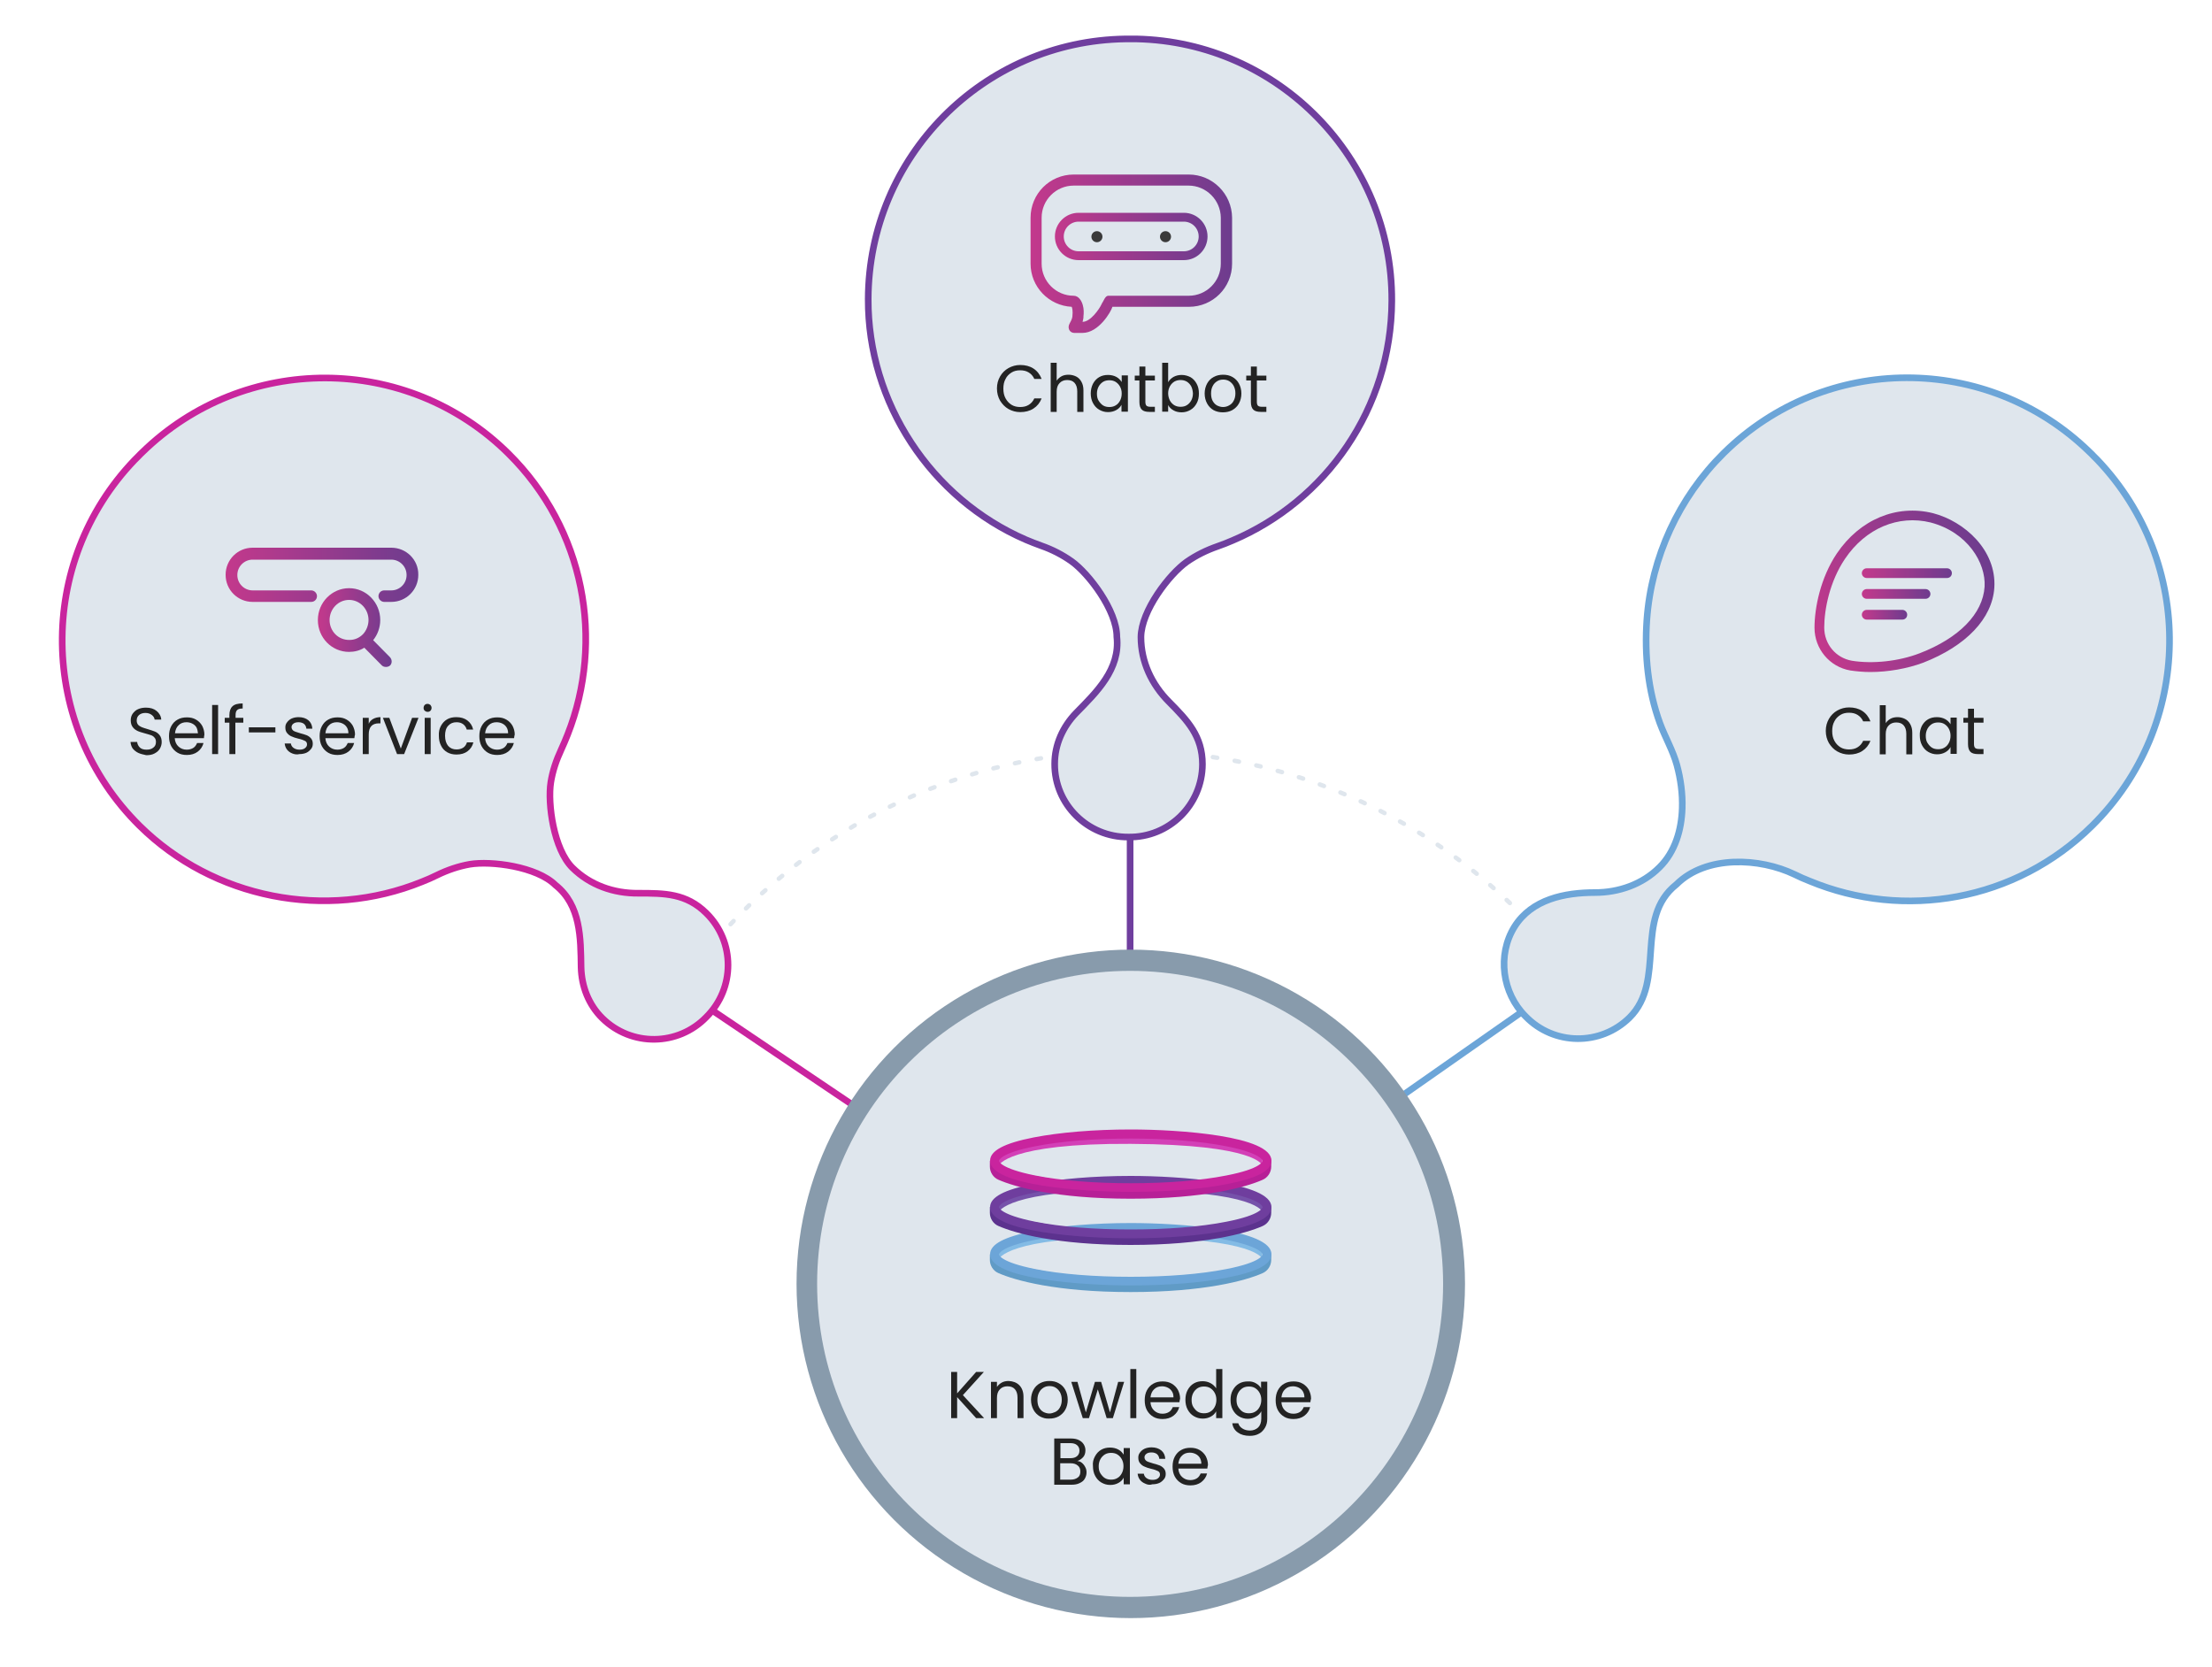 <svg xmlns="http://www.w3.org/2000/svg" xmlns:xlink="http://www.w3.org/1999/xlink" id="Layer_1" x="0px" y="0px" viewBox="0 0 1000 753.7" style="enable-background:new 0 0 1000 753.7;" xml:space="preserve"><style type="text/css">	.st0{fill:none;stroke:#6CA5D8;stroke-width:3;stroke-miterlimit:10;}	.st1{fill:none;stroke:#C9249E;stroke-width:3;stroke-miterlimit:10;}	.st2{fill:none;stroke:#6F3E9E;stroke-width:3;stroke-miterlimit:10;}	.st3{fill:#889BAC;stroke:#889BAC;stroke-miterlimit:10;}	.st4{fill:#DFE6ED;}	.st5{fill:#609BC6;}	.st6{fill:#83BBE5;}	.st7{fill:#6CA5D8;}	.st8{fill:#5C328E;}	.st9{fill:#7652AA;}	.st10{fill:#6F3E9E;}	.st11{fill:#B72097;}	.st12{fill:#D340B7;}	.st13{fill:#C9249E;}			.st14{fill:none;stroke:#DFE6ED;stroke-width:2;stroke-linecap:round;stroke-linejoin:round;stroke-miterlimit:10;stroke-dasharray:2,8;}	.st15{fill:#DFE6ED;stroke:#6CA5D8;stroke-width:3;stroke-miterlimit:10;}	.st16{fill:#DFE6ED;stroke:#C9249E;stroke-width:3;stroke-miterlimit:10;}	.st17{fill:#DFE6ED;stroke:#6F3E9E;stroke-width:3;stroke-miterlimit:10;}	.st18{fill:#232323;}	.st19{fill:url(#SVGID_1_);}	.st20{fill:url(#SVGID_00000170957399548842292780000012775228025608077210_);}	.st21{fill:url(#SVGID_00000029014462896190935880000012399499047563487636_);}	.st22{fill:url(#SVGID_00000157290601231098220090000010466603744752114104_);}	.st23{fill:#3A3A3A;}	.st24{fill:url(#SVGID_00000042007850050446318960000018135236073667075203_);}	.st25{fill:url(#SVGID_00000160165150354020827150000018136524640583671979_);}	.st26{fill:url(#SVGID_00000047776526648160954390000015584279246316035209_);}	.st27{fill:url(#SVGID_00000158002803696284317130000014706173963387434387_);}</style><line class="st0" x1="511.2" y1="581.2" x2="714.5" y2="438.9"></line><line class="st1" x1="511.2" y1="584.2" x2="295.5" y2="438.9"></line><line class="st2" x1="510.9" y1="339.5" x2="510.9" y2="514.3"></line><g>	<g>		<circle class="st3" cx="511.2" cy="580.4" r="150.6"></circle>	</g></g><circle class="st4" cx="510.9" cy="580.4" r="141.5"></circle><g>	<g>		<path class="st5" d="M574.7,567v2.5c0,2.7-1.6,5.1-4,6.1c-7.5,3.3-26.2,8.5-59.6,8.5c-33.6,0-52.3-5.3-59.8-8.6   c-2.3-1-3.8-3.4-3.8-5.9V567l9,4.9l36.9,6.5l32.6-0.2l34.9-4.5L574.7,567z"></path>	</g>	<g>		<path class="st6" d="M570.7,569.2c0,0-2.1-9.5-59.6-9.8c-55.7-0.3-59.6,9.8-59.6,9.8V564l16.9-6.5l37.2-2.9l23.3,0.7l20.9,2.3   l14.9,3.2l6,3.1L570.7,569.2L570.7,569.2z"></path>	</g>	<g>		<g>			<path class="st7" d="M511.2,581.1c-22,0-63.6-2.9-63.6-14.1c0-4.5,6.4-7.9,19.7-10.5c11.8-2.3,27.4-3.6,43.9-3.6    c22,0,63.6,2.9,63.6,14.1c0,4.5-6.4,7.9-19.7,10.5C543.3,579.9,527.7,581.1,511.2,581.1z M511.2,557c-16.3,0-31.6,1.2-43.2,3.5    c-16,3.1-16.4,6.5-16.4,6.6s0.4,3.4,16.4,6.6c11.5,2.3,26.8,3.5,43.2,3.5s31.6-1.2,43.2-3.5c16-3.1,16.4-6.5,16.4-6.6    s-0.4-3.4-16.4-6.6C542.8,558.2,527.5,557,511.2,557z"></path>		</g>	</g></g><g>	<g>		<path class="st8" d="M574.7,545.7v2.5c0,2.7-1.6,5.1-4,6.1c-7.5,3.3-26.2,8.5-59.6,8.5c-33.6,0-52.3-5.3-59.8-8.6   c-2.3-1-3.8-3.4-3.8-5.9v-2.7l9,4.9l36.9,6.5l32.6-0.2l34.9-4.5L574.7,545.7z"></path>	</g>	<g>		<path class="st9" d="M570.7,547.9c0,0-2.1-9.5-59.6-9.8c-55.7-0.3-59.6,9.8-59.6,9.8v-5.2l16.9-6.5l37.2-2.9L529,534l20.9,2.3   l14.9,3.2l6,3.1v5.3L570.7,547.9L570.7,547.9z"></path>	</g>	<g>		<g>			<path class="st10" d="M511.2,559.8c-22,0-63.6-2.9-63.6-14.1c0-4.5,6.4-7.9,19.7-10.5c11.8-2.3,27.4-3.6,43.9-3.6    c22,0,63.6,2.9,63.6,14.1c0,4.5-6.4,7.9-19.7,10.5C543.3,558.5,527.7,559.8,511.2,559.8z M511.2,535.6c-16.3,0-31.6,1.2-43.2,3.5    c-16,3.1-16.4,6.5-16.4,6.6s0.4,3.4,16.4,6.6c11.5,2.3,26.8,3.5,43.2,3.5s31.6-1.2,43.2-3.5c16-3.1,16.4-6.5,16.4-6.6    s-0.4-3.4-16.4-6.6C542.8,536.9,527.5,535.6,511.2,535.6z"></path>		</g>	</g></g><g>	<g>		<path class="st11" d="M574.7,524.8v2.5c0,2.7-1.6,5.1-4,6.1c-7.5,3.3-26.2,8.5-59.6,8.5c-33.6,0-52.3-5.3-59.8-8.6   c-2.3-1-3.8-3.4-3.8-5.9v-2.7l9,4.9l36.9,6.5l32.6-0.2l34.9-4.5L574.7,524.8z"></path>	</g>	<g>		<path class="st12" d="M570.7,526.9c0,0-2.1-9.5-59.6-9.8c-55.7-0.3-59.6,9.8-59.6,9.8v-5.2l16.9-6.5l37.2-2.9l23.3,0.7l20.9,2.3   l14.9,3.2l6,3.1L570.7,526.9L570.7,526.9z"></path>	</g>	<g>		<g>			<path class="st13" d="M511.2,538.8c-22,0-63.6-2.9-63.6-14.1c0-4.5,6.4-7.9,19.7-10.5c11.8-2.3,27.4-3.6,43.9-3.6    c22,0,63.6,2.9,63.6,14.1c0,4.5-6.4,7.9-19.7,10.5C543.3,537.6,527.7,538.8,511.2,538.8z M511.2,514.7c-16.3,0-31.6,1.2-43.2,3.5    c-16,3.1-16.4,6.5-16.4,6.6s0.4,3.4,16.4,6.6c11.5,2.3,26.8,3.5,43.2,3.5s31.6-1.2,43.2-3.5c16-3.1,16.4-6.5,16.4-6.6    s-0.4-3.4-16.4-6.6C542.8,515.9,527.5,514.7,511.2,514.7z"></path>		</g>	</g></g><path class="st14" d="M305.3,449c44.6-66,120.2-109.5,205.9-109.5S672.4,382.9,717,449"></path><path class="st15" d="M945.8,373.3c45.8-45.3,46.7-118.9,2.4-165.4c-0.6-0.6-1.2-1.2-1.8-1.8s-1.1-1.2-1.8-1.8 c-46-44.8-119.5-44.8-165.4,0.6c-20.2,20-32.7,47-34.7,75.4c-1.1,15.7,0.5,31.8,5.9,46.6c2.4,6.5,5.9,12.4,7.7,19 c1.7,6.3,2.6,12.9,2.4,19.4c-0.3,9.8-3.2,19.8-10.3,26.8c-7.7,7.7-18.4,11.4-29.2,11.4c-13.6,0-28.5,3-36.3,15.4 c-8,12.8-5.6,30.1,5,40.6c12.8,13.2,33.9,13.4,47,0.5c16.7-16.6,1.8-44.9,21.2-60.2c13.4-13.3,37.6-12.1,53.4-4.5 c2.2,1.1,4.5,2.1,6.8,3C860.8,416,911.2,407.5,945.8,373.3z"></path><path class="st16" d="M63.1,373.3C17.3,328,16.4,254.4,60.8,208c0.6-0.6,1.2-1.2,1.8-1.8s1.1-1.2,1.8-1.8 c46-44.8,119.5-44.8,165.4,0.6c34.6,34.2,43.6,84.6,26.8,127.1l0,0c-0.9,2.3-1.9,4.6-2.9,6.8c-2.2,4.7-3.9,9.7-4.7,14.8 c-1.5,9.6,1.3,30.2,9.8,38.6c8,7.9,18.7,11.6,29.8,11.5c11.8,0,21.6,0,30.7,9c13.1,12.9,13.1,34,0,47c-12.8,13.2-33.9,13.4-47,0.5 c-6.2-6.1-9.4-14.4-9.6-23c-0.2-13.2-0.1-28.1-11.6-37.2c-8.5-8.4-29.1-11-38.7-9.4c-5.1,0.9-10.1,2.6-14.8,4.9 c-2.2,1.1-4.5,2.1-6.8,3l0,0C147.3,416.3,96.4,406.2,63.1,373.3z"></path><path class="st17" d="M392.5,135.2c0.2-64.5,52.1-116.7,116.3-117.6c0.8,0,1.7,0,2.5,0s1.7,0,2.5,0c64.1,1.4,115.7,54,115.4,118.4 c-0.2,48.7-29.8,90.4-71.9,108.3l0,0c-2.3,1-4.6,1.9-6.9,2.7c-4.9,1.7-9.6,4-13.9,7c-7.9,5.6-20.6,22.1-20.7,34 c0,11.2,4.9,21.5,12.7,29.3c8.3,8.4,15.1,15.4,15.1,28.2c-0.1,18.4-15.1,33.2-33.5,32.9c-18.4,0.1-33.4-14.8-33.3-33.1 c0-8.7,3.7-16.8,9.7-23c9.2-9.4,20-19.7,18.4-34.4c0-11.9-12.6-28.5-20.4-34.1c-4.2-3-8.9-5.4-13.8-7.1c-2.3-0.8-4.7-1.8-6.9-2.7 l0,0C420.8,225.4,392.3,182,392.5,135.2z"></path><g>	<g>		<path class="st18" d="M441.3,641.1l-8.6-9.5v9.5H430v-20.9h2.7v9.7l8.6-9.7h3.5l-9.5,10.5l9.6,10.4H441.3z"></path>		<path class="st18" d="M460.8,626.2c1.2,1.2,1.9,3,1.9,5.2v9.7H460v-9.3c0-1.6-0.4-2.9-1.2-3.8c-0.8-0.9-1.9-1.3-3.4-1.3   c-1.4,0-2.6,0.5-3.4,1.4c-0.9,0.9-1.3,2.2-1.3,3.9v9.1h-2.7v-16.4h2.7v2.3c0.5-0.8,1.3-1.5,2.2-2s2-0.7,3.1-0.7   C458,624.4,459.6,625,460.8,626.2z"></path>		<path class="st18" d="M470.1,640.3c-1.2-0.7-2.2-1.7-2.9-3c-0.7-1.3-1.1-2.8-1.1-4.5c0-1.7,0.4-3.2,1.1-4.5s1.7-2.3,3-3   c1.3-0.7,2.7-1,4.2-1c1.6,0,3,0.3,4.2,1c1.3,0.7,2.3,1.7,3,3c0.7,1.3,1.1,2.8,1.1,4.5c0,1.7-0.4,3.2-1.1,4.5s-1.8,2.3-3,3   c-1.3,0.7-2.7,1-4.3,1C472.8,641.4,471.4,641,470.1,640.3z M477.1,638.3c0.9-0.5,1.6-1.1,2.1-2.1c0.5-0.9,0.8-2,0.8-3.4   s-0.3-2.4-0.8-3.4c-0.5-0.9-1.2-1.6-2-2.1s-1.8-0.7-2.7-0.7c-1,0-1.9,0.2-2.7,0.7c-0.8,0.5-1.5,1.1-2,2.1c-0.5,0.9-0.8,2-0.8,3.4   c0,1.3,0.2,2.5,0.7,3.4c0.5,0.9,1.1,1.6,2,2.1c0.8,0.4,1.7,0.7,2.7,0.7C475.3,639,476.2,638.7,477.1,638.3z"></path>		<path class="st18" d="M508.2,624.7l-5.1,16.4h-2.8l-4-13l-4,13h-2.8l-5.2-16.4h2.8l3.8,13.8l4.1-13.8h2.8l4,13.8l3.7-13.8H508.2z"></path>		<path class="st18" d="M513.7,618.9v22.2h-2.7v-22.2H513.7z"></path>		<path class="st18" d="M533.2,633.9h-13.1c0.1,1.6,0.7,2.9,1.7,3.8c1,0.9,2.2,1.4,3.7,1.4c1.2,0,2.2-0.3,3-0.8   c0.8-0.5,1.3-1.3,1.7-2.2h2.9c-0.4,1.6-1.3,2.9-2.6,3.9s-3,1.5-4.9,1.5c-1.6,0-3-0.3-4.2-1c-1.2-0.7-2.2-1.7-2.9-3s-1-2.8-1-4.5   c0-1.7,0.3-3.2,1-4.5s1.6-2.3,2.9-3c1.2-0.7,2.6-1,4.2-1c1.6,0,2.9,0.3,4.1,1c1.2,0.7,2.1,1.6,2.8,2.8c0.6,1.2,1,2.5,1,4   C533.3,632.8,533.3,633.3,533.2,633.9z M529.8,629c-0.5-0.8-1.1-1.3-1.9-1.7c-0.8-0.4-1.7-0.6-2.6-0.6c-1.4,0-2.6,0.4-3.5,1.3   c-1,0.9-1.5,2.1-1.7,3.7h10.4C530.5,630.6,530.3,629.7,529.8,629z"></path>		<path class="st18" d="M536.9,628.4c0.7-1.3,1.6-2.3,2.8-3c1.2-0.7,2.5-1,4-1c1.3,0,2.5,0.3,3.6,0.9c1.1,0.6,1.9,1.4,2.5,2.3v-8.7   h2.8v22.2h-2.8V638c-0.5,1-1.3,1.8-2.4,2.4c-1.1,0.6-2.3,0.9-3.7,0.9c-1.5,0-2.8-0.4-4-1.1c-1.2-0.7-2.1-1.7-2.8-3s-1-2.8-1-4.4   C535.9,631.1,536.2,629.7,536.9,628.4z M549.1,629.6c-0.5-0.9-1.2-1.6-2-2.1c-0.8-0.5-1.8-0.7-2.8-0.7c-1,0-2,0.2-2.8,0.7   c-0.8,0.5-1.5,1.2-2,2.1s-0.8,2-0.8,3.2c0,1.3,0.2,2.4,0.8,3.3s1.2,1.6,2,2.1c0.8,0.5,1.8,0.7,2.8,0.7c1,0,2-0.2,2.8-0.7   c0.9-0.5,1.5-1.2,2-2.1s0.8-2,0.8-3.3S549.6,630.5,549.1,629.6z"></path>		<path class="st18" d="M567.7,625.3c1.1,0.6,1.9,1.4,2.4,2.3v-3h2.8v16.8c0,1.5-0.3,2.8-1,4s-1.6,2.1-2.7,2.7c-1.2,0.7-2.6,1-4.2,1   c-2.2,0-4-0.5-5.4-1.5c-1.4-1-2.3-2.4-2.5-4.2h2.7c0.3,1,0.9,1.8,1.9,2.4c0.9,0.6,2.1,0.9,3.4,0.9c1.5,0,2.7-0.5,3.7-1.4   c0.9-0.9,1.4-2.3,1.4-4V638c-0.5,1-1.3,1.8-2.4,2.4c-1.1,0.6-2.3,1-3.7,1c-1.5,0-2.8-0.4-4-1.1c-1.2-0.7-2.1-1.7-2.8-3   s-1-2.8-1-4.4c0-1.7,0.3-3.2,1-4.4c0.7-1.3,1.6-2.3,2.8-3c1.2-0.7,2.5-1,4-1C565.4,624.4,566.7,624.7,567.7,625.3z M569.4,629.6   c-0.5-0.9-1.2-1.6-2-2.1c-0.8-0.5-1.8-0.7-2.8-0.7c-1,0-2,0.2-2.8,0.7c-0.8,0.5-1.5,1.2-2,2.1s-0.8,2-0.8,3.2   c0,1.3,0.2,2.4,0.8,3.3s1.2,1.6,2,2.1c0.8,0.5,1.8,0.7,2.8,0.7c1,0,2-0.2,2.8-0.7c0.9-0.5,1.5-1.2,2-2.1s0.8-2,0.8-3.3   S569.9,630.5,569.4,629.6z"></path>		<path class="st18" d="M592.4,633.9h-13.1c0.1,1.6,0.7,2.9,1.7,3.8c1,0.9,2.2,1.4,3.7,1.4c1.2,0,2.2-0.3,3-0.8   c0.8-0.5,1.3-1.3,1.7-2.2h2.9c-0.4,1.6-1.3,2.9-2.6,3.9s-3,1.5-4.9,1.5c-1.6,0-3-0.3-4.2-1c-1.2-0.7-2.2-1.7-2.9-3s-1-2.8-1-4.5   c0-1.7,0.3-3.2,1-4.5s1.6-2.3,2.9-3c1.2-0.7,2.6-1,4.2-1c1.6,0,2.9,0.3,4.1,1c1.2,0.7,2.1,1.6,2.8,2.8c0.6,1.2,1,2.5,1,4   C592.5,632.8,592.5,633.3,592.4,633.9z M589,629c-0.5-0.8-1.1-1.3-1.9-1.7c-0.8-0.4-1.7-0.6-2.6-0.6c-1.4,0-2.6,0.4-3.5,1.3   c-1,0.9-1.5,2.1-1.7,3.7h10.4C589.7,630.6,589.4,629.7,589,629z"></path>		<path class="st18" d="M489.1,661.3c0.6,0.5,1.1,1.1,1.5,1.9c0.4,0.7,0.6,1.5,0.6,2.4c0,1.1-0.3,2-0.8,2.9c-0.5,0.9-1.3,1.5-2.4,2   c-1,0.5-2.2,0.7-3.6,0.7h-7.8v-20.9h7.5c1.4,0,2.6,0.2,3.6,0.7c1,0.5,1.7,1.1,2.2,1.9c0.5,0.8,0.8,1.7,0.8,2.7   c0,1.2-0.3,2.3-1,3.1c-0.7,0.8-1.6,1.4-2.7,1.8C487.8,660.5,488.5,660.8,489.1,661.3z M479.3,659.2h4.6c1.3,0,2.3-0.3,3-0.9   c0.7-0.6,1.1-1.4,1.1-2.5c0-1.1-0.4-1.9-1.1-2.5c-0.7-0.6-1.7-0.9-3-0.9h-4.5V659.2z M487.3,667.9c0.8-0.6,1.1-1.5,1.1-2.7   c0-1.2-0.4-2.1-1.2-2.7c-0.8-0.7-1.9-1-3.2-1h-4.7v7.4h4.8C485.5,668.9,486.5,668.5,487.3,667.9z"></path>		<path class="st18" d="M495,658.4c0.7-1.3,1.6-2.3,2.8-3c1.2-0.7,2.5-1,4-1c1.4,0,2.7,0.3,3.8,0.9c1.1,0.6,1.8,1.4,2.4,2.3v-3h2.8   v16.4h-2.8V668c-0.5,1-1.3,1.8-2.4,2.4c-1.1,0.6-2.3,0.9-3.7,0.9c-1.5,0-2.8-0.4-4-1.1c-1.2-0.7-2.1-1.7-2.8-3s-1-2.8-1-4.4   C493.9,661.1,494.3,659.7,495,658.4z M507.1,659.6c-0.5-0.9-1.2-1.6-2-2.1c-0.8-0.5-1.8-0.7-2.8-0.7c-1,0-2,0.2-2.8,0.7   c-0.8,0.5-1.5,1.2-2,2.1s-0.8,2-0.8,3.2c0,1.3,0.2,2.4,0.8,3.3s1.2,1.6,2,2.1c0.8,0.5,1.8,0.7,2.8,0.7c1,0,2-0.2,2.8-0.7   c0.9-0.5,1.5-1.2,2-2.1s0.8-2,0.8-3.3S507.6,660.5,507.1,659.6z"></path>		<path class="st18" d="M517.7,670.7c-1-0.4-1.8-1-2.4-1.8s-0.9-1.7-1-2.7h2.8c0.1,0.8,0.5,1.5,1.2,2c0.7,0.5,1.6,0.8,2.7,0.8   c1,0,1.9-0.2,2.5-0.7c0.6-0.5,0.9-1,0.9-1.7c0-0.7-0.3-1.3-1-1.6c-0.6-0.3-1.6-0.7-3-1c-1.2-0.3-2.2-0.6-3-1   c-0.8-0.3-1.4-0.8-2-1.5c-0.6-0.7-0.8-1.5-0.8-2.6c0-0.8,0.2-1.6,0.8-2.3c0.5-0.7,1.2-1.3,2.1-1.7s2-0.6,3.1-0.6   c1.8,0,3.3,0.5,4.4,1.4s1.7,2.2,1.8,3.8h-2.7c-0.1-0.9-0.4-1.5-1-2.1c-0.6-0.5-1.5-0.8-2.5-0.8c-1,0-1.8,0.2-2.3,0.6   c-0.6,0.4-0.9,1-0.9,1.6c0,0.5,0.2,1,0.5,1.3c0.3,0.4,0.8,0.6,1.3,0.8c0.5,0.2,1.3,0.4,2.2,0.7c1.2,0.3,2.1,0.6,2.9,0.9   c0.7,0.3,1.4,0.8,1.9,1.4c0.5,0.6,0.8,1.4,0.8,2.4c0,0.9-0.2,1.7-0.8,2.4s-1.2,1.3-2.1,1.7c-0.9,0.4-2,0.6-3.1,0.6   C519.8,671.4,518.7,671.2,517.7,670.7z"></path>		<path class="st18" d="M545.8,663.9h-13.1c0.1,1.6,0.7,2.9,1.7,3.8c1,0.9,2.2,1.4,3.7,1.4c1.2,0,2.2-0.3,3-0.8   c0.8-0.5,1.3-1.3,1.7-2.2h2.9c-0.4,1.6-1.3,2.9-2.6,3.9s-3,1.5-4.9,1.5c-1.6,0-3-0.3-4.2-1c-1.2-0.7-2.2-1.7-2.9-3s-1-2.8-1-4.5   c0-1.7,0.3-3.2,1-4.5s1.6-2.3,2.9-3c1.2-0.7,2.6-1,4.2-1c1.6,0,2.9,0.3,4.1,1c1.2,0.7,2.1,1.6,2.8,2.8c0.6,1.2,1,2.5,1,4   C545.9,662.8,545.9,663.3,545.8,663.9z M542.4,659c-0.5-0.8-1.1-1.3-1.9-1.7c-0.8-0.4-1.7-0.6-2.6-0.6c-1.4,0-2.6,0.4-3.5,1.3   c-1,0.9-1.5,2.1-1.7,3.7h10.4C543.1,660.6,542.8,659.7,542.4,659z"></path>	</g></g><g>	<path class="st18" d="M62.6,340.4c-1.1-0.5-1.9-1.2-2.6-2c-0.6-0.9-0.9-1.9-1-3H62c0.1,1,0.5,1.8,1.2,2.5c0.7,0.7,1.7,1,3.1,1  c1.3,0,2.3-0.3,3.1-1c0.8-0.6,1.1-1.5,1.1-2.5c0-0.8-0.2-1.5-0.7-2c-0.4-0.5-1-0.9-1.7-1.1s-1.5-0.5-2.7-0.8  c-1.4-0.4-2.5-0.7-3.3-1.1c-0.8-0.4-1.5-0.9-2.1-1.7c-0.6-0.8-0.9-1.8-0.9-3.1c0-1.1,0.3-2.2,0.9-3s1.4-1.6,2.4-2  c1.1-0.5,2.3-0.7,3.6-0.7c2,0,3.6,0.5,4.8,1.5c1.2,1,2,2.3,2.1,3.9h-3c-0.1-0.8-0.5-1.5-1.3-2.1s-1.7-0.9-2.9-0.9  c-1.1,0-2.1,0.3-2.8,0.9s-1.1,1.4-1.1,2.5c0,0.8,0.2,1.4,0.6,1.9c0.4,0.5,1,0.8,1.6,1.1c0.6,0.3,1.5,0.5,2.7,0.9  c1.4,0.4,2.5,0.8,3.3,1.1s1.6,0.9,2.2,1.7c0.6,0.8,0.9,1.8,0.9,3.1c0,1-0.3,2-0.8,2.9c-0.5,0.9-1.3,1.6-2.4,2.2  c-1.1,0.6-2.3,0.8-3.8,0.8C64.9,341.1,63.7,340.9,62.6,340.4z"></path>	<path class="st18" d="M92.2,333.7H79c0.1,1.6,0.7,2.9,1.7,3.8c1,0.9,2.2,1.4,3.7,1.4c1.2,0,2.2-0.3,3-0.8c0.8-0.5,1.3-1.3,1.7-2.2  h2.9c-0.4,1.6-1.3,2.9-2.6,3.9s-3,1.5-4.9,1.5c-1.6,0-3-0.3-4.2-1c-1.2-0.7-2.2-1.7-2.9-3s-1-2.8-1-4.5c0-1.7,0.3-3.2,1-4.5  s1.6-2.3,2.9-3c1.2-0.7,2.6-1,4.2-1c1.6,0,2.9,0.3,4.1,1c1.2,0.7,2.1,1.6,2.8,2.8c0.6,1.2,1,2.5,1,4  C92.3,332.6,92.2,333.2,92.2,333.7z M88.8,328.8c-0.5-0.8-1.1-1.3-1.9-1.7c-0.8-0.4-1.7-0.6-2.6-0.6c-1.4,0-2.6,0.4-3.5,1.3  c-1,0.9-1.5,2.1-1.7,3.7h10.4C89.4,330.5,89.2,329.6,88.8,328.8z"></path>	<path class="st18" d="M98.6,318.7v22.2h-2.7v-22.2H98.6z"></path>	<path class="st18" d="M109.9,326.7h-3.5v14.2h-2.7v-14.2h-2.1v-2.2h2.1v-1.2c0-1.8,0.5-3.2,1.4-4c0.9-0.9,2.5-1.3,4.6-1.3v2.3  c-1.2,0-2,0.2-2.5,0.7c-0.5,0.5-0.7,1.2-0.7,2.3v1.2h3.5V326.7z"></path>	<path class="st18" d="M124.5,328.8v2.3h-12v-2.3H124.5z"></path>	<path class="st18" d="M132.1,340.6c-1-0.4-1.8-1-2.4-1.8s-0.9-1.7-1-2.7h2.8c0.1,0.8,0.5,1.5,1.2,2c0.7,0.5,1.6,0.8,2.7,0.8  c1,0,1.9-0.2,2.5-0.7c0.6-0.5,0.9-1,0.9-1.7c0-0.7-0.3-1.3-1-1.6c-0.6-0.3-1.6-0.7-3-1c-1.2-0.3-2.2-0.6-3-1  c-0.8-0.3-1.4-0.8-2-1.5c-0.6-0.7-0.8-1.5-0.8-2.6c0-0.8,0.2-1.6,0.8-2.3c0.5-0.7,1.2-1.3,2.1-1.7s2-0.6,3.1-0.6  c1.8,0,3.3,0.5,4.4,1.4s1.7,2.2,1.8,3.8h-2.7c-0.1-0.9-0.4-1.5-1-2.1c-0.6-0.5-1.5-0.8-2.5-0.8c-1,0-1.8,0.2-2.3,0.6  c-0.6,0.4-0.9,1-0.9,1.6c0,0.5,0.2,1,0.5,1.3c0.3,0.4,0.8,0.6,1.3,0.8c0.5,0.2,1.3,0.4,2.2,0.7c1.2,0.3,2.1,0.6,2.9,0.9  c0.7,0.3,1.4,0.8,1.9,1.4c0.5,0.6,0.8,1.4,0.8,2.4c0,0.9-0.2,1.7-0.8,2.4s-1.2,1.3-2.1,1.7c-0.9,0.4-2,0.6-3.1,0.6  C134.2,341.2,133.1,341,132.1,340.6z"></path>	<path class="st18" d="M160.2,333.7h-13.1c0.1,1.6,0.7,2.9,1.7,3.8c1,0.9,2.2,1.4,3.7,1.4c1.2,0,2.2-0.3,3-0.8  c0.8-0.5,1.3-1.3,1.7-2.2h2.9c-0.4,1.6-1.3,2.9-2.6,3.9s-3,1.5-4.9,1.5c-1.6,0-3-0.3-4.2-1c-1.2-0.7-2.2-1.7-2.9-3s-1-2.8-1-4.5  c0-1.7,0.3-3.2,1-4.5s1.6-2.3,2.9-3c1.2-0.7,2.6-1,4.2-1c1.6,0,2.9,0.3,4.1,1c1.2,0.7,2.1,1.6,2.8,2.8c0.6,1.2,1,2.5,1,4  C160.3,332.6,160.3,333.2,160.2,333.7z M156.8,328.8c-0.5-0.8-1.1-1.3-1.9-1.7c-0.8-0.4-1.7-0.6-2.6-0.6c-1.4,0-2.6,0.4-3.5,1.3  c-1,0.9-1.5,2.1-1.7,3.7h10.4C157.5,330.5,157.3,329.6,156.8,328.8z"></path>	<path class="st18" d="M168.7,325c0.9-0.5,2-0.8,3.3-0.8v2.8h-0.7c-3.1,0-4.6,1.7-4.6,5v8.9h-2.7v-16.4h2.7v2.7  C167.1,326.2,167.8,325.5,168.7,325z"></path>	<path class="st18" d="M181.2,338.4l5.1-13.9h2.9l-6.5,16.4h-3.2l-6.4-16.4h2.9L181.2,338.4z"></path>	<path class="st18" d="M192,321.3c-0.4-0.4-0.5-0.8-0.5-1.3s0.2-1,0.5-1.3c0.4-0.4,0.8-0.5,1.3-0.5c0.5,0,0.9,0.2,1.3,0.5  c0.3,0.4,0.5,0.8,0.5,1.3s-0.2,1-0.5,1.3c-0.4,0.4-0.8,0.5-1.3,0.5C192.8,321.8,192.4,321.6,192,321.3z M194.7,324.5v16.4h-2.7  v-16.4H194.7z"></path>	<path class="st18" d="M199.3,328.2c0.7-1.3,1.6-2.3,2.8-3c1.2-0.7,2.6-1,4.2-1c2,0,3.7,0.5,5,1.5c1.3,1,2.2,2.3,2.6,4.1h-2.9  c-0.3-1-0.8-1.8-1.6-2.4c-0.8-0.6-1.8-0.9-3-0.9c-1.6,0-2.8,0.5-3.8,1.6c-1,1.1-1.4,2.6-1.4,4.5c0,2,0.5,3.5,1.4,4.6  c1,1.1,2.2,1.6,3.8,1.6c1.2,0,2.2-0.3,3-0.8s1.4-1.4,1.7-2.4h2.9c-0.4,1.7-1.3,3-2.6,4c-1.3,1-3,1.5-5,1.5c-1.6,0-2.9-0.3-4.2-1  c-1.2-0.7-2.2-1.7-2.8-3c-0.7-1.3-1-2.8-1-4.5C198.3,331,198.6,329.5,199.3,328.2z"></path>	<path class="st18" d="M232.4,333.7h-13.1c0.1,1.6,0.7,2.9,1.7,3.8c1,0.9,2.2,1.4,3.7,1.4c1.2,0,2.2-0.3,3-0.8  c0.8-0.5,1.3-1.3,1.7-2.2h2.9c-0.4,1.6-1.3,2.9-2.6,3.9s-3,1.5-4.9,1.5c-1.6,0-3-0.3-4.2-1c-1.2-0.7-2.2-1.7-2.9-3s-1-2.8-1-4.5  c0-1.7,0.3-3.2,1-4.5s1.6-2.3,2.9-3c1.2-0.7,2.6-1,4.2-1c1.6,0,2.9,0.3,4.1,1c1.2,0.7,2.1,1.6,2.8,2.8c0.6,1.2,1,2.5,1,4  C232.5,332.6,232.5,333.2,232.4,333.7z M229,328.8c-0.5-0.8-1.1-1.3-1.9-1.7c-0.8-0.4-1.7-0.6-2.6-0.6c-1.4,0-2.6,0.4-3.5,1.3  c-1,0.9-1.5,2.1-1.7,3.7h10.4C229.7,330.5,229.5,329.6,229,328.8z"></path></g><g>	<path class="st18" d="M452.1,170.2c0.9-1.6,2.2-2.9,3.8-3.8c1.6-0.9,3.4-1.4,5.3-1.4c2.3,0,4.3,0.5,6,1.6c1.7,1.1,2.9,2.7,3.7,4.7  h-3.3c-0.6-1.3-1.4-2.2-2.5-2.9s-2.4-1-3.9-1c-1.5,0-2.8,0.3-3.9,1s-2.1,1.6-2.7,2.9c-0.7,1.2-1,2.7-1,4.4c0,1.7,0.3,3.1,1,4.4  c0.7,1.3,1.6,2.2,2.7,2.9s2.5,1,3.9,1c1.5,0,2.8-0.3,3.9-1c1.1-0.7,1.9-1.6,2.5-2.9h3.3c-0.8,2-2,3.5-3.7,4.6  c-1.7,1.1-3.7,1.6-6,1.6c-1.9,0-3.7-0.5-5.3-1.4c-1.6-0.9-2.8-2.2-3.8-3.8c-0.9-1.6-1.4-3.4-1.4-5.5S451.2,171.8,452.1,170.2z"></path>	<path class="st18" d="M486.5,170.2c1,0.5,1.8,1.3,2.4,2.4c0.6,1.1,0.9,2.3,0.9,3.9v9.7H487v-9.3c0-1.6-0.4-2.9-1.2-3.8  c-0.8-0.9-1.9-1.3-3.4-1.3c-1.4,0-2.6,0.5-3.4,1.4c-0.9,0.9-1.3,2.2-1.3,3.9v9.1h-2.7V164h2.7v8.1c0.5-0.8,1.3-1.5,2.2-2  c0.9-0.5,2-0.7,3.2-0.7C484.3,169.4,485.5,169.7,486.5,170.2z"></path>	<path class="st18" d="M494.1,173.5c0.7-1.3,1.6-2.3,2.8-3c1.2-0.7,2.5-1,4-1c1.4,0,2.7,0.3,3.8,0.9c1.1,0.6,1.8,1.4,2.4,2.3v-3h2.8  v16.4H507v-3.1c-0.5,1-1.3,1.8-2.4,2.4c-1.1,0.6-2.3,0.9-3.7,0.9c-1.5,0-2.8-0.4-4-1.1c-1.2-0.7-2.1-1.7-2.8-3s-1-2.8-1-4.4  C493.1,176.2,493.5,174.7,494.1,173.5z M506.3,174.7c-0.5-0.9-1.2-1.6-2-2.1c-0.8-0.5-1.8-0.7-2.8-0.7c-1,0-2,0.2-2.8,0.7  c-0.8,0.5-1.5,1.2-2,2.1s-0.8,2-0.8,3.2c0,1.3,0.2,2.4,0.8,3.3s1.2,1.6,2,2.1c0.8,0.5,1.8,0.7,2.8,0.7c1,0,2-0.2,2.8-0.7  c0.9-0.5,1.5-1.2,2-2.1s0.8-2,0.8-3.3S506.8,175.6,506.3,174.7z"></path>	<path class="st18" d="M517.8,172v9.7c0,0.8,0.2,1.4,0.5,1.7c0.3,0.3,0.9,0.5,1.8,0.5h2v2.3h-2.5c-1.5,0-2.7-0.3-3.4-1  s-1.1-1.8-1.1-3.5V172h-2.1v-2.2h2.1v-4.1h2.7v4.1h4.3v2.2H517.8z"></path>	<path class="st18" d="M530.5,170.4c1.1-0.6,2.3-0.9,3.7-0.9c1.5,0,2.8,0.4,4,1c1.2,0.7,2.1,1.7,2.8,3c0.7,1.3,1,2.7,1,4.4  c0,1.7-0.3,3.1-1,4.4s-1.6,2.3-2.8,3c-1.2,0.7-2.5,1.1-4,1.1c-1.4,0-2.7-0.3-3.7-0.9c-1.1-0.6-1.9-1.4-2.4-2.4v3h-2.7V164h2.7v8.8  C528.6,171.8,529.5,171,530.5,170.4z M538.5,174.6c-0.5-0.9-1.2-1.6-2-2.1c-0.9-0.5-1.8-0.7-2.8-0.7c-1,0-1.9,0.2-2.8,0.7  c-0.8,0.5-1.5,1.2-2,2.1c-0.5,0.9-0.8,2-0.8,3.2c0,1.2,0.3,2.3,0.8,3.3c0.5,0.9,1.2,1.6,2,2.1c0.9,0.5,1.8,0.7,2.8,0.7  c1,0,2-0.2,2.8-0.7c0.8-0.5,1.5-1.2,2-2.1c0.5-0.9,0.8-2,0.8-3.3C539.2,176.6,539,175.6,538.5,174.6z"></path>	<path class="st18" d="M548.6,185.4c-1.2-0.7-2.2-1.7-2.9-3c-0.7-1.3-1.1-2.8-1.1-4.5c0-1.7,0.4-3.2,1.1-4.5s1.7-2.3,3-3  c1.3-0.7,2.7-1,4.2-1c1.6,0,3,0.3,4.2,1c1.3,0.7,2.3,1.7,3,3c0.7,1.3,1.1,2.8,1.1,4.5c0,1.7-0.4,3.2-1.1,4.5s-1.8,2.3-3,3  c-1.3,0.7-2.7,1-4.3,1C551.3,186.4,549.9,186.1,548.6,185.4z M555.6,183.3c0.9-0.5,1.6-1.1,2.1-2.1c0.5-0.9,0.8-2,0.8-3.4  s-0.3-2.4-0.8-3.4c-0.5-0.9-1.2-1.6-2-2.1s-1.8-0.7-2.7-0.7c-1,0-1.9,0.2-2.7,0.7c-0.8,0.5-1.5,1.1-2,2.1c-0.5,0.9-0.8,2-0.8,3.4  c0,1.3,0.2,2.5,0.7,3.4c0.5,0.9,1.1,1.6,2,2.1c0.8,0.4,1.7,0.7,2.7,0.7C553.8,184,554.7,183.8,555.6,183.3z"></path>	<path class="st18" d="M568.2,172v9.7c0,0.8,0.2,1.4,0.5,1.7c0.3,0.3,0.9,0.5,1.8,0.5h2v2.3H570c-1.5,0-2.7-0.3-3.4-1  s-1.1-1.8-1.1-3.5V172h-2.1v-2.2h2.1v-4.1h2.7v4.1h4.3v2.2H568.2z"></path></g><g>	<path class="st18" d="M826.8,325c0.9-1.6,2.2-2.9,3.8-3.8c1.6-0.9,3.4-1.4,5.3-1.4c2.3,0,4.3,0.5,6,1.6c1.7,1.1,2.9,2.7,3.7,4.7  h-3.3c-0.6-1.3-1.4-2.2-2.5-2.9s-2.4-1-3.9-1c-1.5,0-2.8,0.3-3.9,1s-2.1,1.6-2.7,2.9c-0.7,1.2-1,2.7-1,4.4c0,1.7,0.3,3.1,1,4.4  c0.7,1.3,1.6,2.2,2.7,2.9s2.5,1,3.9,1c1.5,0,2.8-0.3,3.9-1c1.1-0.7,1.9-1.6,2.5-2.9h3.3c-0.8,2-2,3.5-3.7,4.6  c-1.7,1.1-3.7,1.6-6,1.6c-1.9,0-3.7-0.5-5.3-1.4c-1.6-0.9-2.8-2.2-3.8-3.8c-0.9-1.6-1.4-3.4-1.4-5.5S825.9,326.6,826.8,325z"></path>	<path class="st18" d="M861.2,325c1,0.5,1.8,1.3,2.4,2.4c0.6,1.1,0.9,2.3,0.9,3.9v9.7h-2.7v-9.3c0-1.6-0.4-2.9-1.2-3.8  c-0.8-0.9-1.9-1.3-3.4-1.3c-1.4,0-2.6,0.5-3.4,1.4c-0.9,0.9-1.3,2.2-1.3,3.9v9.1h-2.7v-22.2h2.7v8.1c0.5-0.8,1.3-1.5,2.2-2  c0.9-0.5,2-0.7,3.2-0.7C859,324.2,860.2,324.5,861.2,325z"></path>	<path class="st18" d="M868.8,328.2c0.7-1.3,1.6-2.3,2.8-3c1.2-0.7,2.5-1,4-1c1.4,0,2.7,0.3,3.8,0.9c1.1,0.6,1.8,1.4,2.4,2.3v-3h2.8  v16.4h-2.8v-3.1c-0.5,1-1.3,1.8-2.4,2.4c-1.1,0.6-2.3,0.9-3.7,0.9c-1.5,0-2.8-0.4-4-1.1c-1.2-0.7-2.1-1.7-2.8-3s-1-2.8-1-4.4  C867.8,331,868.2,329.5,868.8,328.2z M881,329.4c-0.5-0.9-1.2-1.6-2-2.1c-0.8-0.5-1.8-0.7-2.8-0.7c-1,0-2,0.2-2.8,0.7  c-0.8,0.5-1.5,1.2-2,2.1s-0.8,2-0.8,3.2c0,1.3,0.2,2.4,0.8,3.3s1.2,1.6,2,2.1c0.8,0.5,1.8,0.7,2.8,0.7c1,0,2-0.2,2.8-0.7  c0.9-0.5,1.5-1.2,2-2.1s0.8-2,0.8-3.3S881.5,330.4,881,329.4z"></path>	<path class="st18" d="M892.4,326.7v9.7c0,0.8,0.2,1.4,0.5,1.7c0.3,0.3,0.9,0.5,1.8,0.5h2v2.3h-2.5c-1.5,0-2.7-0.3-3.4-1  s-1.1-1.8-1.1-3.5v-9.7h-2.1v-2.2h2.1v-4.1h2.7v4.1h4.3v2.2H892.4z"></path></g><g>			<linearGradient id="SVGID_1_" gradientUnits="userSpaceOnUse" x1="102.076" y1="575.764" x2="189.238" y2="575.764" gradientTransform="matrix(1 0 0 1 0 -316)">		<stop offset="0" style="stop-color:#C3398C"></stop>		<stop offset="1" style="stop-color:#6D3C8E"></stop>	</linearGradient>	<path class="st19" d="M176.9,247.6h-62.7c-6.8,0-12.2,5.5-12.2,12.2v0.1c0,6.8,5.5,12.2,12.2,12.2h26.5c1.5,0,2.6-1.2,2.6-2.6  s-1.2-2.6-2.6-2.6h-26.5c-3.8,0-6.9-3.1-6.9-6.9v-0.1c0-3.8,3.1-6.9,6.9-6.9h62.7c3.8,0,6.9,3.1,6.9,6.9v0.1c0,3.8-3.1,6.9-6.9,6.9  h-3.2c-1.5,0-2.6,1.2-2.6,2.6s1.2,2.6,2.6,2.6h3.2c6.8,0,12.2-5.5,12.2-12.2v-0.1C189.2,253.1,183.7,247.6,176.9,247.6z"></path>			<linearGradient id="SVGID_00000041294054482986904560000015455243909583639430_" gradientUnits="userSpaceOnUse" x1="143.723" y1="470.242" x2="177.086" y2="470.242" gradientTransform="matrix(1 0 0 -1 0 754)">		<stop offset="0" style="stop-color:#C3398C"></stop>		<stop offset="1" style="stop-color:#6D3C8E"></stop>	</linearGradient>	<path style="fill:url(#SVGID_00000041294054482986904560000015455243909583639430_);" d="M176.3,297.1l-7.6-7.7  c2-2.5,3.2-5.7,3.2-9.1c0-7.9-6.3-14.4-14.1-14.4c-7.7,0-14.1,6.4-14.1,14.4s6.3,14.4,14.1,14.4c2.4,0,4.9-0.6,6.9-1.9l7.9,8  c0.5,0.5,1.2,0.7,1.9,0.7c0.6,0,1.4-0.2,1.9-0.7C177.3,299.8,177.3,298.2,176.3,297.1z M149,280.3c0-5,3.9-9.1,8.8-9.1  s8.8,4.1,8.8,9.1c0,2.4-1,4.8-2.5,6.4c-1.7,1.7-3.8,2.6-6.1,2.6C152.9,289.4,149,285.3,149,280.3z"></path></g><g>	<g>					<linearGradient id="SVGID_00000147221408684776611040000003003498598186490511_" gradientUnits="userSpaceOnUse" x1="465.902" y1="114.737" x2="557.002" y2="114.737">			<stop offset="0" style="stop-color:#C3398C"></stop>			<stop offset="1" style="stop-color:#6D3C8E"></stop>		</linearGradient>		<path style="fill:url(#SVGID_00000147221408684776611040000003003498598186490511_);" d="M502.9,138.7L502.9,138.7   c-0.6,2.2-6.2,11.8-13.5,11.8h-3.7c-1.3,0-2.6-0.9-2.6-2.7c0-1,0.7-1.9,1.1-2.8c0.3-0.6,0.5-1.2,0.6-1.8c0.3-2.8-0.1-4-0.3-4.5   c-10.3-0.5-18.6-9-18.6-19.5V98.4c0-10.8,8.7-19.5,19.5-19.5h52c10.7,0,19.5,8.7,19.6,19.5v20.8c0,10.8-8.7,19.5-19.5,19.5h-34.4   H502.9z M485.4,83.9c-8,0-14.5,6.5-14.5,14.5v20.8c0,8,6.5,14.5,14.5,14.5c2.2,0,3.6,2.3,4.1,4.2c0.5,1.7,0.5,3.5,0.3,5.2   c0,0.2,0,0.3,0,0.5c-0.1,0.6-0.2,1.3-0.4,1.9c3.6,0,7.6-5.8,8.6-8c0.1-0.3,0.3-0.6,0.5-0.9c0.1-0.2,0.3-0.6,0.6-1.1   c0.4-0.8,1-1.8,2-1.8c0.3,0,0.6,0,0.9,0c1,0,2,0,3,0c3.1,0,6.2,0,9.3,0c3.6,0,7.2,0,10.8,0c3,0,5.9,0,8.9,0c1.1,0,2.3,0,3.4,0   c8,0,14.5-6.5,14.5-14.5V98.4c-0.1-8-6.6-14.5-14.6-14.5H485.4z"></path>	</g>	<g>		<g>							<linearGradient id="SVGID_00000133499265951200959750000017724869913275718299_" gradientUnits="userSpaceOnUse" x1="476.902" y1="106.937" x2="545.903" y2="106.937">				<stop offset="0" style="stop-color:#C3398C"></stop>				<stop offset="1" style="stop-color:#6D3C8E"></stop>			</linearGradient>			<path style="fill:url(#SVGID_00000133499265951200959750000017724869913275718299_);" d="M535.2,117.6h-47.6    c-5.9,0-10.7-4.8-10.7-10.7s4.8-10.7,10.7-10.7h47.6c5.9,0,10.7,4.8,10.7,10.7S541.1,117.6,535.2,117.6z M487.6,100.2    c-3.7,0-6.7,3-6.7,6.7s3,6.7,6.7,6.7h47.6c3.7,0,6.7-3,6.7-6.7s-3-6.7-6.7-6.7H487.6z"></path>		</g>	</g>	<g>		<g>			<circle class="st23" cx="495.9" cy="107" r="2.5"></circle>		</g>	</g>	<g>		<g>			<circle class="st23" cx="526.9" cy="107" r="2.5"></circle>		</g>	</g></g><g>	<g>					<linearGradient id="SVGID_00000171699708902446827650000000430616306335909288_" gradientUnits="userSpaceOnUse" x1="551.273" y1="286.979" x2="637.57" y2="286.979" gradientTransform="matrix(0.932 -0.363 -0.363 -0.932 409.003 750.38)">			<stop offset="0" style="stop-color:#C3398C"></stop>			<stop offset="1" style="stop-color:#6D3C8E"></stop>		</linearGradient>		<path style="fill:url(#SVGID_00000171699708902446827650000000430616306335909288_);" d="M845.5,303.8c-3.1,0-6.2-0.3-9-0.7l0,0   c-9.4-1.6-16.2-9.8-16.2-19.3c0-9,2.7-22.6,10.1-33.6c10.4-15.4,27-22.3,43.5-18.2c14.2,3.7,28.7,16.7,27.7,33.6   c-0.9,14-12.7,26.4-32.2,34C862.1,302.3,853.5,303.8,845.5,303.8z M837.2,298.7c9.4,1.5,21.1,0.3,30.7-3.4   c17.8-6.9,28.5-17.8,29.3-30.1c0.6-10.8-7.7-24.6-24.4-29c-14.6-3.6-29.4,2.6-38.7,16.4c-6.9,10.2-9.4,22.8-9.4,31.1   C824.7,291.2,829.9,297.4,837.2,298.7z"></path>	</g>	<g>					<linearGradient id="SVGID_00000169541119986783869100000017476521955750599347_" gradientUnits="userSpaceOnUse" x1="841.682" y1="552.877" x2="882.464" y2="552.877" gradientTransform="matrix(1 0 0 -1 0 812)">			<stop offset="0" style="stop-color:#C3398C"></stop>			<stop offset="1" style="stop-color:#6D3C8E"></stop>		</linearGradient>		<path style="fill:url(#SVGID_00000169541119986783869100000017476521955750599347_);" d="M880.2,261.3h-36.3c-1.2,0-2.2-1-2.2-2.2   s1-2.2,2.2-2.2h36.3c1.2,0,2.2,1,2.2,2.2S881.5,261.3,880.2,261.3z"></path>	</g>	<g>					<linearGradient id="SVGID_00000160895215573901051520000003140990267925239719_" gradientUnits="userSpaceOnUse" x1="841.713" y1="543.479" x2="872.743" y2="543.479" gradientTransform="matrix(1 0 0 -1 0 812)">			<stop offset="0" style="stop-color:#C3398C"></stop>			<stop offset="1" style="stop-color:#6D3C8E"></stop>		</linearGradient>		<path style="fill:url(#SVGID_00000160895215573901051520000003140990267925239719_);" d="M870.5,270.7h-26.6c-1.2,0-2.2-1-2.2-2.2   s1-2.2,2.2-2.2h26.6c1.2,0,2.2,1,2.2,2.2S871.7,270.7,870.5,270.7z"></path>	</g>	<g>					<linearGradient id="SVGID_00000177470018260414531550000017417177458668729489_" gradientUnits="userSpaceOnUse" x1="841.713" y1="534.082" x2="862.281" y2="534.082" gradientTransform="matrix(1 0 0 -1 0 812)">			<stop offset="0" style="stop-color:#C3398C"></stop>			<stop offset="1" style="stop-color:#6D3C8E"></stop>		</linearGradient>		<path style="fill:url(#SVGID_00000177470018260414531550000017417177458668729489_);" d="M860,280.1h-16.1c-1.2,0-2.2-1-2.2-2.2   s1-2.2,2.2-2.2H860c1.2,0,2.2,1,2.2,2.2S861.3,280.1,860,280.1z"></path>	</g></g></svg>